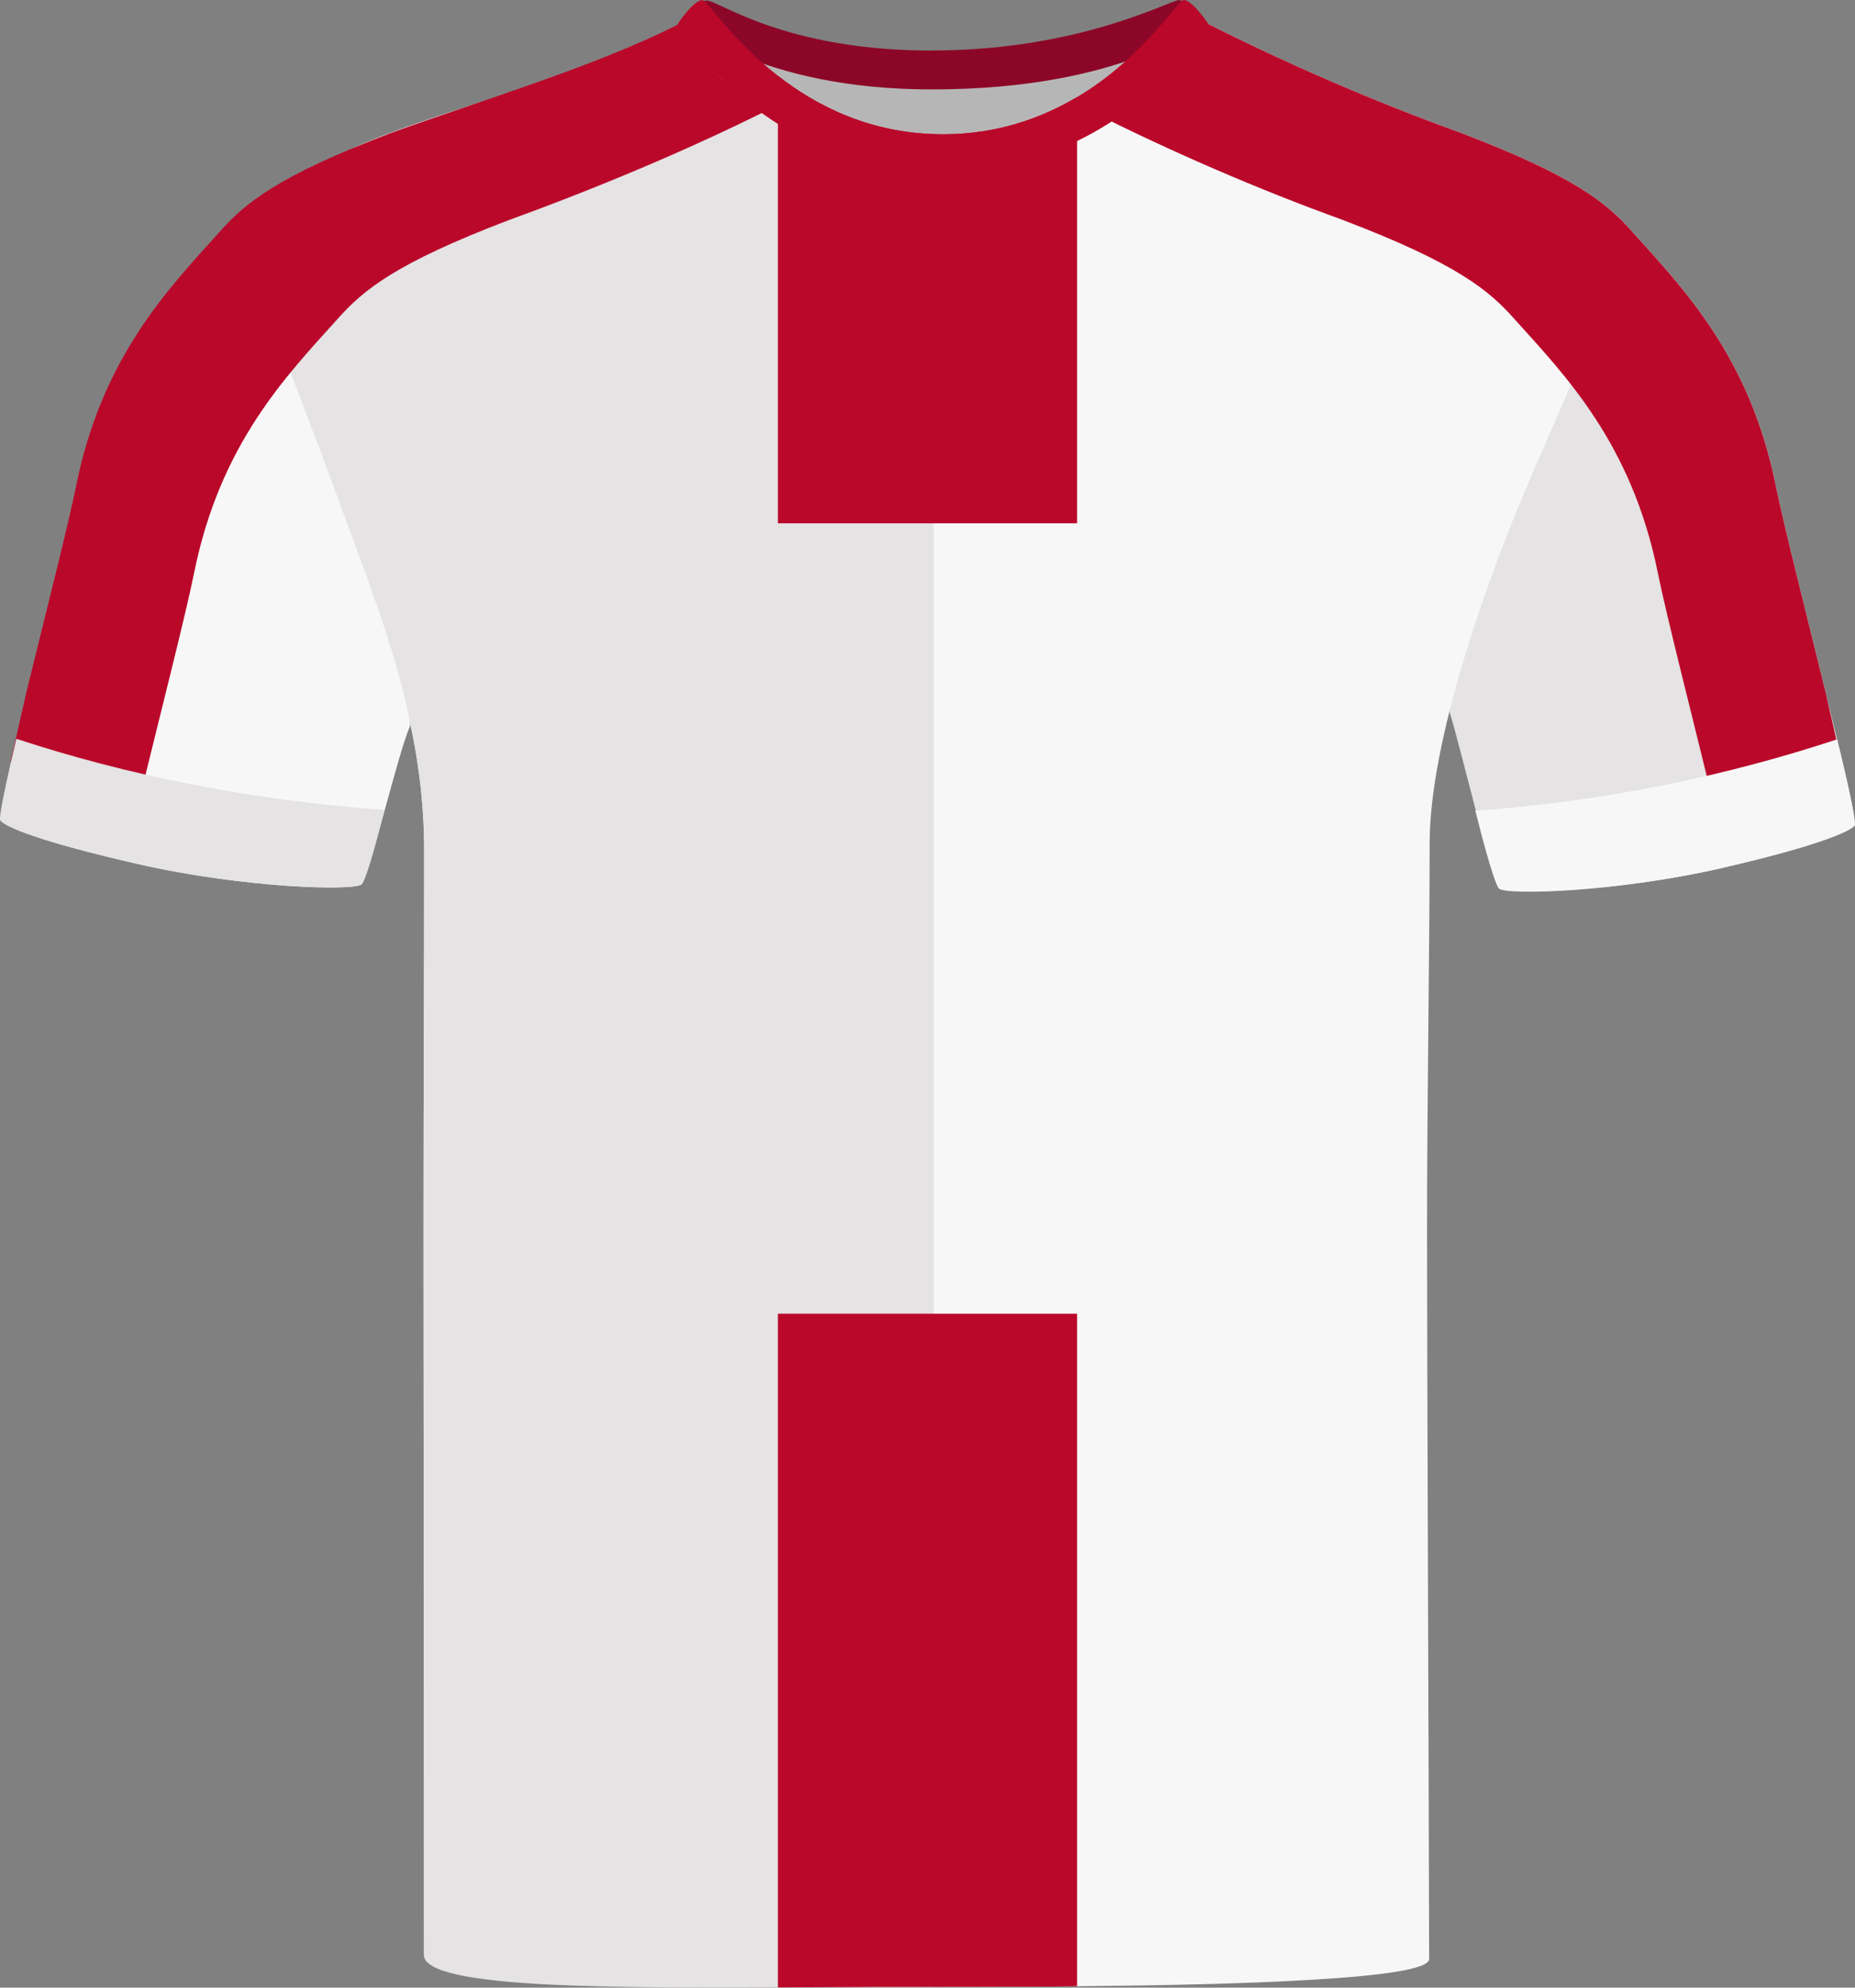 <?xml version="1.0" encoding="UTF-8"?>
<svg id="Livello_1" data-name="Livello 1" xmlns="http://www.w3.org/2000/svg" viewBox="0 0 200.69 214.94">
  <rect x="0" y="0" width="200.69" height="214.94" fill="#808080" stroke="none"/>
  <defs>
    <style>
      .cls-1 {
        fill: #b7b6b6;
      }

      .cls-1, .cls-2, .cls-3, .cls-4, .cls-5 {
        stroke-width: 0px;
      }

      .cls-2 {
        fill: #ba082a;
      }

      .cls-3 {
        fill: #8c0727;
      }

      .cls-4 {
        fill: #f7f7f7;
      }

      .cls-5 {
        fill: #e5e3e3;
      }
    </style>
  </defs>
  <path id="Tracciato_190" data-name="Tracciato 190" class="cls-1" d="M81.54,5.27c.57-1.59,9.95,2.68,18.57,2.68s20.93-3.72,22.31-2.15c1.38,1.57-7.89,16.25-21.26,16.25s-20.6-14.01-19.62-16.78"/>
  <path id="Tracciato_182" data-name="Tracciato 182" class="cls-4" d="M14.94,93.44c-10.68-2.44-14.3-4.01-14.86-4.7s7.25-31.36,9.02-38.7c3.58-14.85,12.34-21.9,16.75-26.24,0,0,3.57,11.54,9.79,27.57,6.23,16.03,9,26.59,8.7,27.22-1.18,2.51-4.45,16.27-5.2,17.03s-12.81.42-24.2-2.18"/>
  <path id="Tracciato_185" data-name="Tracciato 185" class="cls-5" d="M186.37,93.85c10.68-2.44,13.68-4.01,14.25-4.7s-6.96-28.97-8.48-36.57c-2.81-14-10.01-21.37-15.48-27.45,0,0-5.77,11.81-12,27.84-6.23,16.03-8.02,23.45-7.81,24.11,1.04,3.23,4.58,18.2,5.33,18.96.75.76,12.81.42,24.2-2.18"/>
  <path class="cls-4" d="M176.8,25.3c-3.59,8.94-5.78,13.84-11.03,25.95-5.01,11.55-11.1,28.88-11.1,39.98s-.28,27.89-.28,41.96c0,13.02.2,63.8.22,76.38.01,1.02.01,1.79.01,2.27,0,1.12-5.28,1.82-12.89,2.26-7.16.43-16.37.61-25.2.69-.92.01-1.83.02-2.74.03-4.55.03-8.92.04-12.78.04h-5.96c-2.51,0-5.15-.01-7.86-.02-1,0-2.01-.01-3.03-.02-8.71-.07-17.78-.26-24.9-.78-7.85-.56-13.33-1.51-13.33-3.13v-1.34c0-8.05-.07-37.91-.1-59-.01-7.07-.01-13.13-.01-17.02v-.02c0-16.59.07-27.13.07-41.46,0-1.34-.04-2.65-.12-3.94-.04-.59-.08-1.17-.14-1.75-.01-.18-.03-.37-.05-.55-.03-.38-.07-.76-.12-1.13-.04-.37-.09-.74-.14-1.11-1.4-10.37-5.18-19.23-8.96-29.59-2.38-6.51-5.07-13.82-7.17-19.51-.02-.07-.05-.14-.08-.21-2.08-5.62-3.55-9.61-3.55-9.61,1.32-1.58,2.39-2.78,4.09-4.02,1.82-1.34,4.36-2.73,8.67-4.69,8.3-3.77,22.2-6.84,35.82-13.52.07-.03.14-.04.23-.02,1.21.25,4.53,4.67,9.79,8.61.67.5,1.36,1,2.09,1.45.47.33.95.63,1.45.9.49.3,1,.58,1.52.85.27.14.54.28.82.41,1.88.9,3.91,1.64,6.12,2.09.22.04.44.08.66.12.22.05.44.09.67.11,1.13.18,2.31.28,3.52.28h.09c5.93,0,11.13-1.96,15.43-4.46,7.83-4.53,12.73-10.82,13.87-10.34,8.97,4.52,18.2,8.51,27.64,11.93,12.56,4.78,15.95,7.7,18.76,10.93Z"/>
  <path class="cls-5" d="M101.01,17.22v197.63c-1.42,0-2.84,0-4.26.01h-1.7c-2.63.01-5.26.02-7.86.04-1.02.01-2.03.01-3.03.01-9.36.04-18.12.03-24.9-.31-8.13-.42-13.41-1.33-13.41-3.22v-1.81c0-8.19-.02-38.03-.02-59-.01-7.07-.01-13.13-.01-17.02v-.02c0-16.59.07-27.13.07-41.46,0-1.34-.04-2.65-.12-3.94-.04-.59-.08-1.17-.14-1.75-.01-.18-.03-.37-.05-.55-.03-.38-.07-.76-.12-1.13-.04-.37-.09-.74-.14-1.11-1.32-10.38-4.94-19.25-8.73-29.62-2.36-6.46-5.16-13.75-7.4-19.48-.02-.07-.05-.14-.08-.21-2.24-5.75-3.89-9.88-3.89-9.88,1.51-1.46,2.71-2.59,4.43-3.75,1.93-1.33,4.51-2.71,8.9-4.71,8.3-3.78,22.19-6.85,35.82-13.52.94-.46,4.23,4.31,9.79,8.56.66.51,1.36,1.01,2.09,1.5.47.33.95.63,1.45.9.49.3,1,.58,1.52.85.27.14.54.28.82.41,1.88.9,3.91,1.64,6.12,2.09.22.04.44.08.66.12.22.04.45.08.67.11,1.14.17,2.31.26,3.52.26Z"/>
  <path id="Tracciato_195" data-name="Tracciato 195" class="cls-3" d="M100.81,5.46C116.87,5.46,126.58.01,127.57.01c.78.04,2.67,2.39,2.67,2.39,0,0-8.28,7.27-29.43,7.27-18.83,0-26.83-7.27-26.83-7.27,0,0,1.77-2.35,2.45-2.35,1.32,0,8.42,5.42,24.38,5.42"/>
  <path class="cls-2" d="M130.81,2.72s-4.7,7.9-14.28,12.53c-3.98,1.93-8.8,3.3-14.49,3.3h-.05c-7.37,0-13.31-2.3-17.83-5.15-7.33-4.62-10.93-10.68-10.93-10.68.04-.07.09-.13.14-.19,0-.01,0-.02,0-.02,0,0,.44-.65.99-1.29.02-.02.03-.04.04-.06h.01c.52-.59,1.13-1.15,1.57-1.15.51,0,3.16,4.28,8.19,8.19,4.22,3.29,10.13,6.32,17.86,6.32,5.86,0,10.68-1.75,14.51-4.03C123.74,6.2,127.45,0,128.06,0c.45,0,1.05.56,1.57,1.15h.01s.03.04.04.06c.55.64.99,1.29.99,1.29,0,0,0,0-.01.02.05.06.1.12.15.19Z"/>
  <g>
    <path class="cls-2" d="M116.53,10.49v46.1h-32.37V8.2c4.22,3.29,10.13,6.32,17.86,6.32,5.86,0,10.68-1.75,14.51-4.03Z"/>
    <path class="cls-2" d="M116.53,142.06v72.73c-.92.01-1.83.02-2.74.03-4.55.03-8.92.04-12.78.04h-5.96c-2.63.01-5.26.02-7.86.04-1.02.01-2.03.01-3.03.01v-72.85h32.37Z"/>
  </g>
  <path class="cls-2" d="M145.28,23.79c12.33,4.69,15.82,7.6,18.61,10.76,0,0,0,0,0,0,5.48,6.08,12.67,13.45,15.48,27.45.88,4.39,3.76,15.66,5.93,24.55l13.91-4.19-1.7-7.48c-2.08-8.46-4.57-18.28-5.38-22.3-2.81-14-10.01-21.37-15.48-27.45,0,0,0,0,0,0-2.78-3.16-6.27-6.06-18.61-10.76-9.44-3.42-18.67-7.41-27.64-11.93-1.03-.43-5.14,4.66-11.69,8.98l-.38.77c8.76,4.38,17.75,8.26,26.95,11.6Z"/>
  <path class="cls-2" d="M55.08,23.79c-12.33,4.69-15.82,7.6-18.61,10.76,0,0,0,0,0,0-5.48,6.08-12.67,13.45-15.48,27.45-.88,4.39-3.76,15.66-5.93,24.55l-13.91-4.19,1.7-7.48c2.08-8.46,4.57-18.28,5.38-22.3,2.81-14,10.01-21.37,15.48-27.45,0,0,0,0,0,0,2.78-3.16,6.27-6.06,18.61-10.76,9.44-3.42,21.93-7.13,30.9-11.65,1.03-.43,1.87,4.38,8.43,8.7l1.37.5c-8.76,4.38-18.75,8.54-27.95,11.87Z"/>
  <path class="cls-4" d="M198.76,79.94c1.88,7.59,1.99,9.23,1.91,9.33-.55.69-4.13,2.24-14.65,4.65-11.24,2.57-23.12,2.91-23.86,2.16-.13-.13-.72-1.13-2.55-8.42,14.29-1,27.52-3.87,39.15-7.71Z"/>
  <path class="cls-5" d="M1.77,79.88C-.23,88.33-.03,88.63.04,88.73c.56.7,4.19,2.26,14.86,4.7,11.4,2.6,23.45,2.94,24.2,2.18.13-.13.63-.5,2.49-8.03-14.49-1.01-28.03-3.81-39.83-7.69Z"/>
</svg>